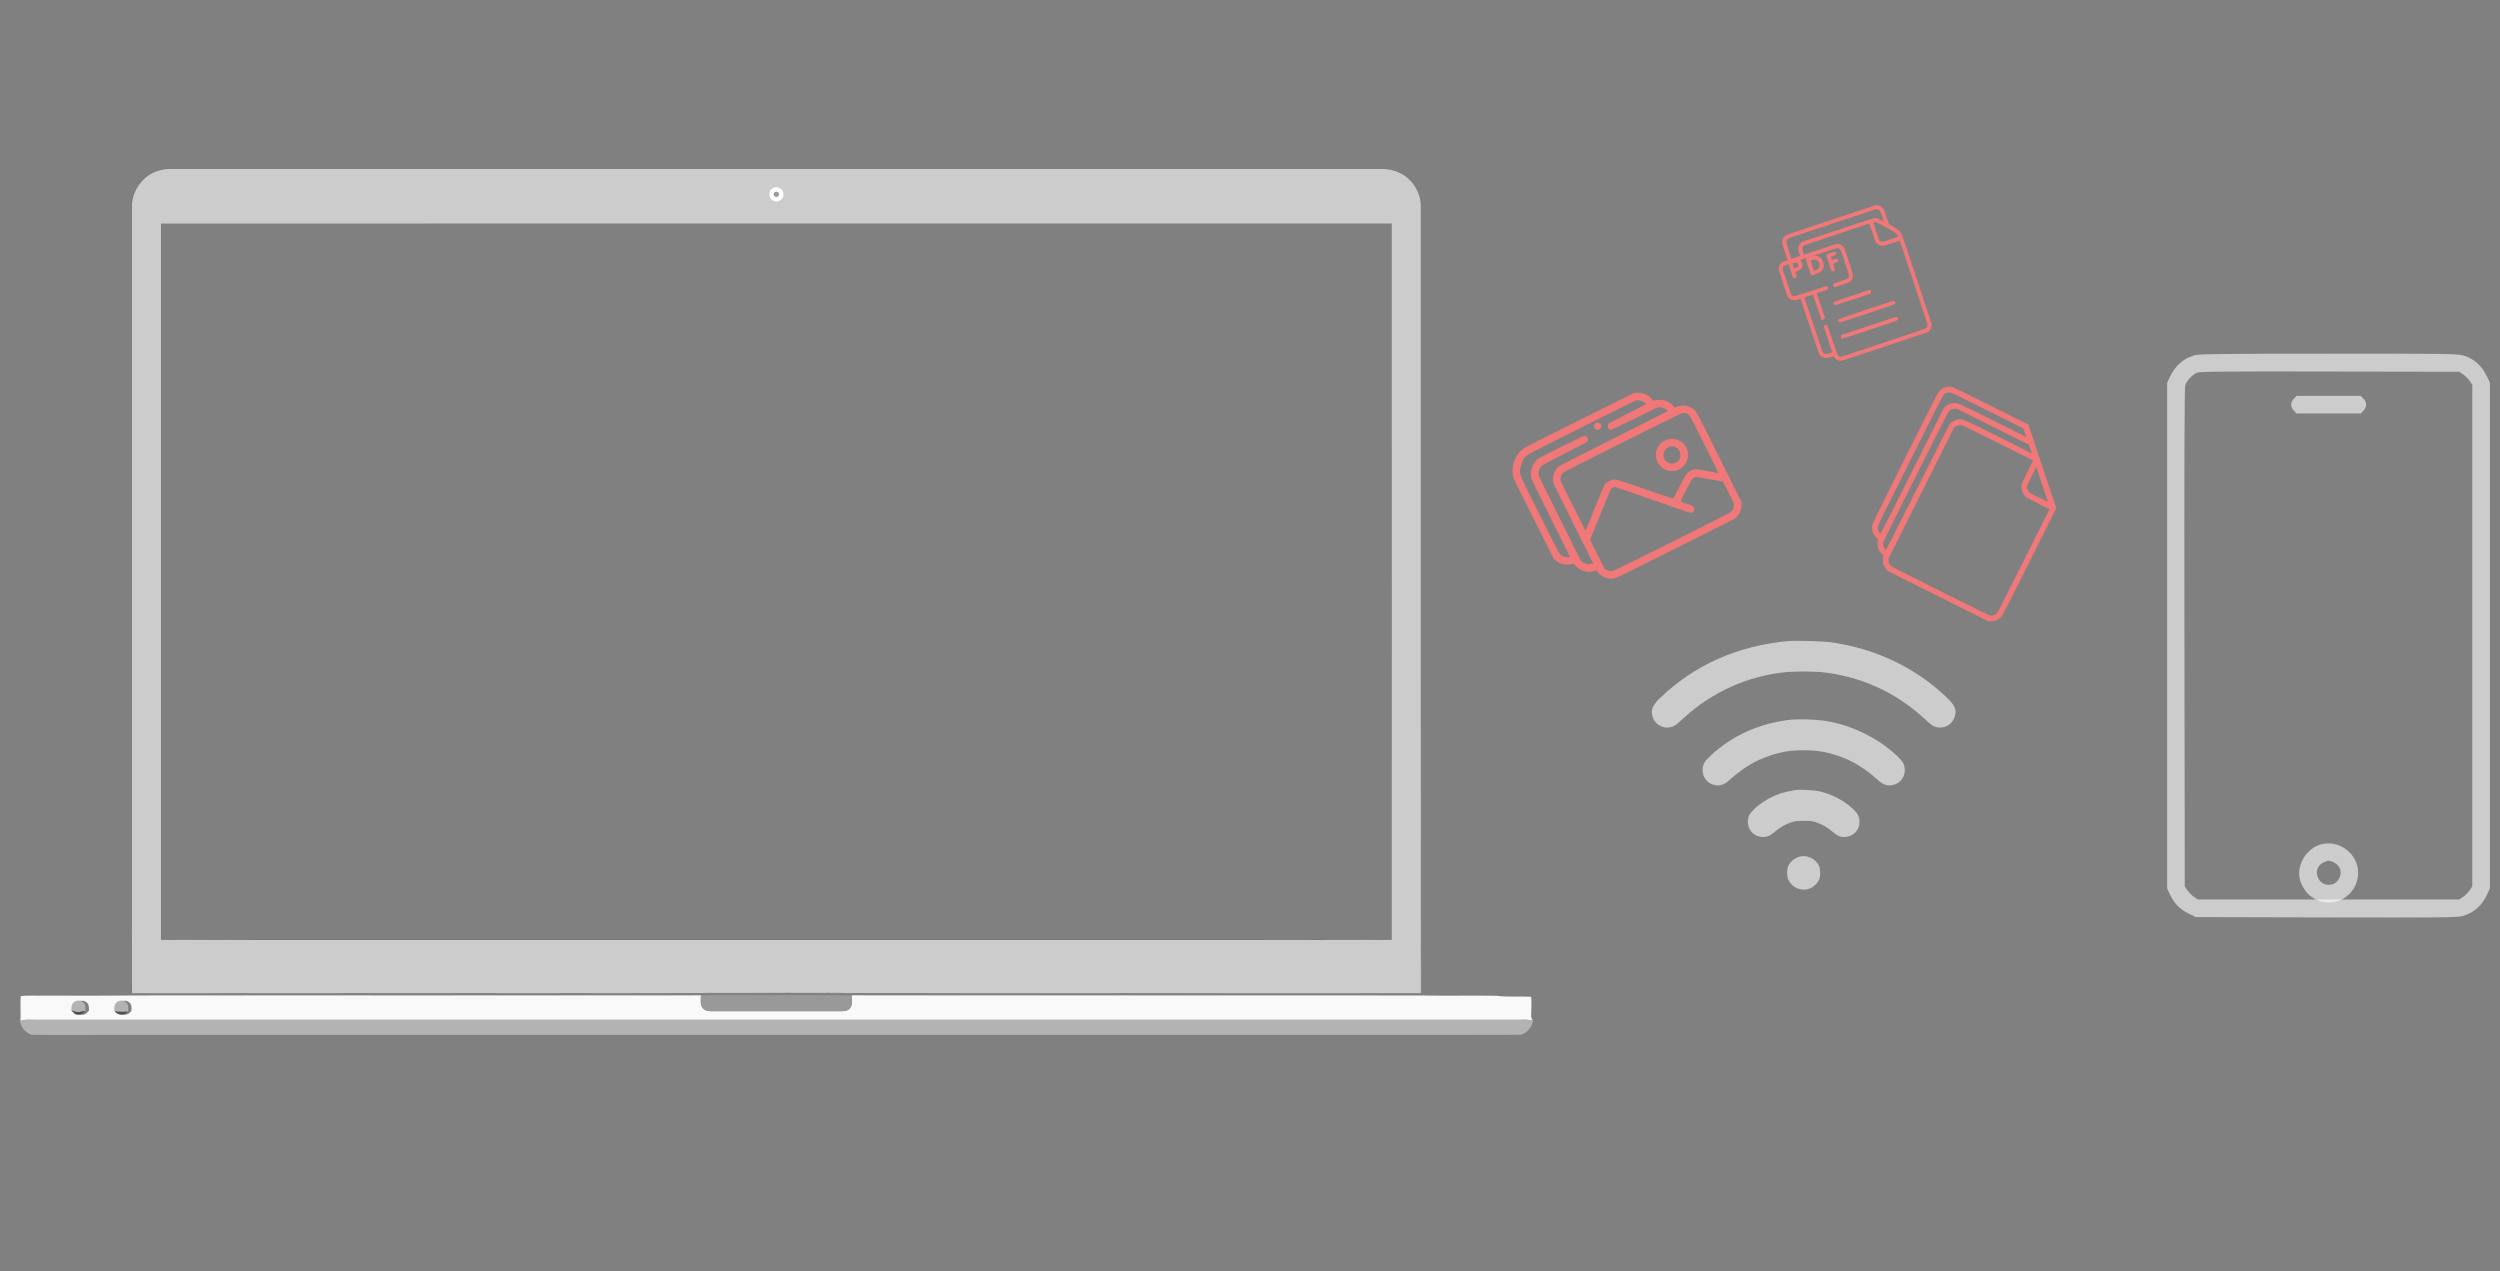 <?xml version="1.0" encoding="UTF-8" standalone="no" ?>
<!DOCTYPE svg PUBLIC "-//W3C//DTD SVG 1.1//EN" "http://www.w3.org/Graphics/SVG/1.1/DTD/svg11.dtd">
<svg xmlns="http://www.w3.org/2000/svg" xmlns:xlink="http://www.w3.org/1999/xlink" version="1.1" width="2950" height="1500" viewBox="0 0 2950 1500" xml:space="preserve">
<rect x="0" y="0" width="2950" height="1500" fill="#808080" stroke="none"/>
<desc>Created with Fabric.js 4.6.0</desc>
<defs>
</defs>
<g transform="matrix(0.13 0 0 -0.13 2747.67 750)" id="JDiQLhZd5qEwaXsIcG9Ma"  >
<path style="stroke: none; stroke-width: 1; stroke-dasharray: none; stroke-linecap: butt; stroke-dashoffset: 0; stroke-linejoin: miter; stroke-miterlimit: 4; fill: rgb(255,255,255); fill-opacity: 0.6; fill-rule: nonzero; opacity: 1;" vector-effect="non-scaling-stroke"  transform=" translate(-2560, -2560.22)" d="M 1343 5105 C 1241 5074 1167 5009 1121 4910 L 1095 4855 L 1095 2560 L 1095 265 L 1121 209 C 1158 130 1211 76 1288 38 L 1355 5 L 2539 2 C 3594 0 3730 1 3778 15 C 3880 45 3951 107 3999 210 L 4025 265 L 4025 2560 L 4025 4855 L 3999 4910 C 3951 5012 3881 5074 3780 5104 C 3732 5118 3596 5120 2556 5119 C 1617 5119 1377 5116 1343 5105 z M 3782 4931 C 3801 4918 3828 4891 3841 4872 L 3865 4836 L 3865 2560 L 3865 284 L 3841 248 C 3828 229 3801 202 3782 189 L 3746 165 L 2560 165 L 1374 165 L 1338 189 C 1319 202 1292 229 1279 248 L 1255 284 L 1252 2539 C 1250 4050 1252 4807 1259 4830 C 1271 4872 1322 4927 1365 4946 C 1389 4957 1615 4959 2571 4957 L 3746 4955 L 3782 4931 z" stroke-linecap="round" />
</g>
<g transform="matrix(0.13 0 0 -0.13 2747.8 477.51)" id="XQrYmX6xZnTBYfJdMkF6V"  >
<path style="stroke: none; stroke-width: 1; stroke-dasharray: none; stroke-linecap: butt; stroke-dashoffset: 0; stroke-linejoin: miter; stroke-miterlimit: 4; fill: rgb(255,255,255); fill-opacity: 0.6; fill-rule: nonzero; opacity: 1;" vector-effect="non-scaling-stroke"  transform=" translate(-2560, -4690)" d="M 2245 4745 C 2229 4730 2220 4709 2220 4690 C 2220 4671 2229 4650 2245 4635 L 2269 4610 L 2560 4610 L 2851 4610 L 2875 4635 C 2891 4650 2900 4671 2900 4690 C 2900 4709 2891 4730 2875 4745 L 2851 4770 L 2560 4770 L 2269 4770 L 2245 4745 z" stroke-linecap="round" />
</g>
<g transform="matrix(0.13 0 0 -0.13 2747.8 1029.99)" id="RhqA5PGhNsMk638prc5tK"  >
<path style="stroke: none; stroke-width: 1; stroke-dasharray: none; stroke-linecap: butt; stroke-dashoffset: 0; stroke-linejoin: miter; stroke-miterlimit: 4; fill: rgb(255,255,255); fill-opacity: 0.6; fill-rule: nonzero; opacity: 1;" vector-effect="non-scaling-stroke"  transform=" translate(-2559.1, -528.62)" d="M 2488 787 C 2364 752 2275 616 2294 489 C 2303 426 2352 346 2402 312 C 2459 274 2502 260 2564 261 C 2791 264 2910 532 2760 703 C 2691 781 2586 814 2488 787 z M 2606 624 C 2664 596 2684 536 2655 480 C 2635 440 2602 420 2560 420 C 2518 420 2485 440 2465 480 C 2436 536 2456 596 2512 623 C 2554 644 2564 644 2606 624 z" stroke-linecap="round" />
</g>
<g transform="matrix(0.04 0.02 0.02 -0.04 2324.95 594.58)" id="WQM7ZiWdoHEsdP13I4_yR"  >
<path style="stroke: none; stroke-width: 1; stroke-dasharray: none; stroke-linecap: butt; stroke-dashoffset: 0; stroke-linejoin: miter; stroke-miterlimit: 4; fill: rgb(240,120,120); fill-rule: nonzero; opacity: 1;" vector-effect="non-scaling-stroke"  transform=" translate(-2559.45, -2562.5)" d="M 749 5106 C 619 5071 520 4966 491 4832 C 473 4748 476 994 494 919 C 526 780 634 678 783 646 C 803 641 810 634 810 615 C 810 575 855 485 900 436 C 941 391 1046 330 1081 330 C 1111 330 1130 318 1130 299 C 1130 258 1174 168 1216 121 C 1245 89 1286 59 1328 38 L 1395 5 L 2880 5 L 4365 5 L 4421 31 C 4528 82 4601 169 4626 279 C 4637 324 4640 634 4640 1905 L 4640 3475 L 3817 4297 L 2995 5120 L 1895 5119 C 1057 5119 784 5116 749 5106 z M 3010 4885 L 3095 4800 L 2115 4800 C 1058 4800 1068 4800 977 4747 C 916 4711 855 4640 828 4571 L 805 4515 L 802 2658 C 801 1398 796 800 789 800 C 772 800 706 837 688 857 C 679 867 662 896 651 920 C 631 965 630 976 630 2874 C 630 4356 633 4792 642 4824 C 657 4874 722 4942 770 4957 C 795 4965 1118 4968 1865 4969 L 2925 4970 L 3010 4885 z M 3330 4565 L 3415 4480 L 2434 4480 C 1347 4480 1385 4482 1283 4415 C 1224 4376 1170 4308 1143 4240 C 1126 4197 1125 4092 1122 2338 C 1120 872 1117 480 1107 480 C 1082 481 1015 527 993 559 C 980 577 966 609 960 629 C 946 679 946 4441 960 4491 C 977 4552 1012 4593 1069 4623 L 1124 4650 L 2185 4650 L 3245 4650 L 3330 4565 z M 3532 3983 L 3535 3635 L 3562 3578 C 3596 3505 3665 3436 3738 3402 L 3795 3375 L 4143 3372 L 4490 3369 L 4490 1853 C 4490 683 4487 328 4478 296 C 4462 243 4397 178 4344 162 C 4312 153 3976 150 2874 150 C 1459 150 1445 151 1400 171 C 1344 196 1323 215 1296 265 L 1275 305 L 1275 2240 L 1275 4175 L 1302 4222 C 1330 4268 1376 4304 1428 4320 C 1443 4325 1922 4329 2492 4329 L 3529 4330 L 3532 3983 z M 4103 3522 C 3840 3520 3835 3520 3790 3543 C 3765 3556 3732 3585 3715 3609 L 3685 3652 L 3682 3933 L 3679 4215 L 4025 3870 L 4370 3525 L 4103 3522 z" stroke-linecap="round" />
</g>
<g transform="matrix(0.07 0 0 -0.07 2128.35 807.35)" id="hIAXB29wE0qSXUo7_GhEX"  >
<path style="stroke: none; stroke-width: 1; stroke-dasharray: none; stroke-linecap: butt; stroke-dashoffset: 0; stroke-linejoin: miter; stroke-miterlimit: 4; fill: rgb(255,255,255); fill-opacity: 0.6; fill-rule: nonzero; opacity: 1;" vector-effect="non-scaling-stroke"  transform=" translate(-2560, -3755.68)" d="M 2310 4484 C 1448 4407 706 4076 127 3511 C 7 3393 -20 3320 14 3206 C 53 3079 183 3002 312 3030 C 378 3044 400 3059 541 3189 C 1024 3629 1620 3896 2269 3960 C 2326 3965 2457 3970 2560 3970 C 2663 3970 2794 3965 2851 3960 C 3500 3896 4096 3629 4579 3189 C 4720 3059 4742 3044 4808 3030 C 4937 3002 5067 3079 5106 3206 C 5140 3320 5113 3393 4993 3511 C 4459 4032 3759 4366 2990 4466 C 2871 4481 2416 4493 2310 4484 z" stroke-linecap="round" />
</g>
<g transform="matrix(0.07 0 0 -0.07 2128.35 887.8)" id="5X_lMAj24HL4Yes-mosoG"  >
<path style="stroke: none; stroke-width: 1; stroke-dasharray: none; stroke-linecap: butt; stroke-dashoffset: 0; stroke-linejoin: miter; stroke-miterlimit: 4; fill: rgb(255,255,255); fill-opacity: 0.6; fill-rule: nonzero; opacity: 1;" vector-effect="non-scaling-stroke"  transform=" translate(-2560, -2728.63)" d="M 2350 3280 C 1825 3225 1356 3015 987 2670 C 883 2572 856 2523 856 2430 C 856 2315 927 2216 1034 2185 C 1138 2154 1213 2175 1313 2266 C 1583 2508 1827 2640 2145 2719 C 2287 2754 2381 2764 2560 2764 C 2739 2764 2833 2754 2975 2719 C 3293 2640 3537 2508 3807 2266 C 3907 2175 3982 2154 4086 2185 C 4193 2216 4264 2315 4264 2430 C 4264 2523 4237 2572 4133 2670 C 3961 2831 3783 2951 3555 3061 C 3338 3165 3131 3229 2890 3265 C 2763 3284 2467 3292 2350 3280 z" stroke-linecap="round" />
</g>
<g transform="matrix(0.07 0 0 -0.07 2128.35 959.81)" id="arlkf6-bDkSFG_aPoKu-w"  >
<path style="stroke: none; stroke-width: 1; stroke-dasharray: none; stroke-linecap: butt; stroke-dashoffset: 0; stroke-linejoin: miter; stroke-miterlimit: 4; fill: rgb(255,255,255); fill-opacity: 0.6; fill-rule: nonzero; opacity: 1;" vector-effect="non-scaling-stroke"  transform=" translate(-2560, -1809.49)" d="M 2420 2204 C 2215 2166 2117 2136 1989 2069 C 1836 1989 1674 1852 1638 1772 C 1627 1747 1619 1707 1619 1671 C 1618 1533 1714 1425 1849 1413 C 1932 1405 1991 1428 2071 1498 C 2159 1573 2247 1624 2345 1657 C 2416 1681 2440 1684 2560 1684 C 2680 1684 2704 1681 2775 1657 C 2873 1624 2961 1573 3049 1498 C 3129 1428 3188 1405 3271 1413 C 3406 1425 3502 1533 3501 1671 C 3501 1750 3475 1803 3403 1873 C 3246 2025 3039 2134 2810 2185 C 2738 2201 2473 2214 2420 2204 z" stroke-linecap="round" />
</g>
<g transform="matrix(0.07 0 0 -0.07 2128.35 1029.99)" id="Ik89CGXjx0Uyh0gCUSG3e"  >
<path style="stroke: none; stroke-width: 1; stroke-dasharray: none; stroke-linecap: butt; stroke-dashoffset: 0; stroke-linejoin: miter; stroke-miterlimit: 4; fill: rgb(255,255,255); fill-opacity: 0.6; fill-rule: nonzero; opacity: 1;" vector-effect="non-scaling-stroke"  transform=" translate(-2559.9, -913.5)" d="M 2488 1186 C 2398 1161 2323 1094 2294 1013 C 2274 955 2277 853 2301 800 C 2384 616 2626 573 2762 718 C 2824 784 2844 841 2838 934 C 2834 990 2827 1019 2807 1053 C 2742 1163 2607 1220 2488 1186 z" stroke-linecap="round" />
</g>
<g transform="matrix(0.86 0 0 0.86 916.18 229.24)" id="bCbYWBELiJnXMWyr1bc1X"  >
<path style="stroke: none; stroke-width: 1; stroke-dasharray: none; stroke-linecap: butt; stroke-dashoffset: 0; stroke-linejoin: miter; stroke-miterlimit: 4; fill: rgb(1,1,1); fill-rule: nonzero; opacity: 1;" vector-effect="non-scaling-stroke"  transform=" translate(-1094.57, -108.77)" d="M 1093.9 112.2 C 1090.7 111.9 1090 107 1092.9 105.6 C 1094.9 104.6 1097.8 105.8 1098 108.2 C 1098.5 110.5 1096.2 112.8 1093.9 112.2 z" stroke-linecap="round" />
</g>
<g transform="matrix(0.86 0 0 0.86 916.21 229.32)" id="SCtmGK_x2mn1GVglL78z-"  >
<path style="stroke: none; stroke-width: 1; stroke-dasharray: none; stroke-linecap: butt; stroke-dashoffset: 0; stroke-linejoin: miter; stroke-miterlimit: 4; fill: rgb(255,255,255); fill-rule: nonzero; opacity: 1;" vector-effect="non-scaling-stroke"  transform=" translate(-1094.61, -108.85)" d="M 1090.6 100 C 1091.8 99.4 1093.1 99.1 1094.4 99.1 C 1099.7 99.1 1104.9 103.9 1104.2 109.5 C 1104.1 114.5 1099.3 118.6 1094.6 118.6 C 1093.3 118.6 1091.9 118.3 1090.7 117.6 C 1083 114.9 1083.1 102.8 1090.6 100 z M 1092.9 105.7 C 1090 107.1 1090.7 112 1093.9 112.3 C 1096.2 112.9 1098.4 110.6 1097.9 108.3 C 1097.7 105.9 1094.9 104.7 1092.9 105.7 z" stroke-linecap="round" />
</g>
<g transform="matrix(0.86 0 0 0.86 916.27 685.74)" id="6n4BShBiUHsUD7DG6uk6q"  >
<path style="stroke: none; stroke-width: 1; stroke-dasharray: none; stroke-linecap: butt; stroke-dashoffset: 0; stroke-linejoin: miter; stroke-miterlimit: 4; fill: rgb(255,255,255); fill-opacity: 0.6; fill-rule: nonzero; opacity: 1;" vector-effect="non-scaling-stroke"  transform=" translate(-1094.68, -636.8)" d="M 1979 956 C 1979 882.6 1978.9 809.2 1978.9 735.8 L 1978.9 637.7 C 1978.9 553.7 1978.9 469.7 1978.9 385.8 C 1978.9 298.2 1978.9 210.6 1978.9 123 C 1979.1 103.8 1967.6 85.2 1950.4 76.8 C 1943 73 1934.7 71.2 1926.5 71.2 C 1916.2 71.2 1906 71.2 1895.8 71.2 C 1628.7 71.2 1361.5 71.2 1094.4 71.2 C 989.2 71.2 883.9 71.2 778.7 71.2 C 683.2 71.2 587.7 71.2 492.2 71.2 C 415.6 71.2 339.1 71.2 262.5 71.2 C 252.6 71.1 242.8 74 234.3 79.1 C 219.6 88.6 210 105.5 210.2 123.1 L 210.2 146.6 C 210.2 448.8 210.2 751 210.2 1053.2 C 210.3 1102.9 210 1152.7 210.3 1202.4 C 332.7 1202.1 455.1 1202.4 577.6 1202.3 C 715.5 1202.2 853.3 1202.4 991.2 1202.2 C 1001.6 1201.8 1012 1202.1 1022.3 1202 C 1080.9 1202.1 1139.4 1201.7 1198 1202.2 C 1458.4 1202.5 1718.8 1202.1 1979.2 1202.4 C 1978.8 1120.2 1979 1038.1 1979 956 z M 1938.8 735.8 C 1938.8 866.8 1938.8 997.9 1938.7 1128.9 C 1811.9 1129.3 1685.1 1128.9 1558.3 1129.1 L 515.7 1129.1 C 427.2 1129 338.7 1129.3 250.2 1128.9 C 250.1 801.4 250.2 474 250.2 146.5 C 531.6 146.5 813.1 146.4 1094.5 146.4 C 1375.9 146.4 1657.3 146.4 1938.7 146.4 C 1938.7 310.1 1938.8 473.9 1938.8 637.6 L 1938.8 735.8 z" stroke-linecap="round" />
</g>
<g transform="matrix(0.86 0 0 0.86 916.09 685.61)" id="YDpP1nGgXWqUMJ7-XG_8O"  >
<path style="stroke: rgb(51,51,51); stroke-width: 0.12; stroke-dasharray: none; stroke-linecap: butt; stroke-dashoffset: 0; stroke-linejoin: miter; stroke-miterlimit: 4; fill: none; fill-rule: nonzero; opacity: 1;" vector-effect="non-scaling-stroke"  transform=" translate(-1094.48, -636.65)" d="M 234.2 79 C 242.7 73.9 252.5 71 262.4 71.1 C 339 71.1 415.5 71.1 492.1 71.1 C 587.6 71.1 683.1 71.1 778.6 71.1 C 883.8 71.1 989.1 71.1 1094.3 71.1 C 1361.4 71.1 1628.5 71.1 1895.7 71.1 C 1905.9 71.1 1916.2 71.1 1926.4 71.1 C 1934.7 71.1 1943 72.9 1950.3 76.7 C 1967.5 85.2 1979 103.8 1978.8 122.9 C 1978.9 210.5 1978.8 298.1 1978.8 385.7 C 1978.8 469.7 1978.8 553.7 1978.8 637.6 C 1978.8 670.3 1978.8 703 1978.8 735.7 C 1978.8 809.1 1978.8 882.5 1978.9 955.9 C 1978.9 1038 1978.7 1120.1 1979 1202.2 C 1718.6 1201.9 1458.2 1202.3 1197.8 1202 C 1139.2 1201.5 1080.7 1201.9 1022.1 1201.8 C 1011.7 1201.9 1001.3 1201.6 991 1202 C 853.1 1202.3 715.3 1202 577.4 1202.1 C 455 1202.2 332.6 1201.9 210.1 1202.2 C 209.8 1152.5 210.1 1102.7 210 1053 C 210 750.8 210 448.6 210 146.4 C 210 138.6 210 130.7 210 122.9 C 209.9 105.4 219.6 88.5 234.2 79" stroke-linecap="round" />
</g>
<g transform="matrix(0.86 0 0 0.86 916.11 686.61)" id="uDr4tF9duOVoPIpBNAYN5"  >
<path style="stroke: rgb(51,51,51); stroke-width: 0.12; stroke-dasharray: none; stroke-linecap: butt; stroke-dashoffset: 0; stroke-linejoin: miter; stroke-miterlimit: 4; fill: none; fill-rule: nonzero; opacity: 1;" vector-effect="non-scaling-stroke"  transform=" translate(-1094.5, -637.81)" d="M 250.2 146.5 C 250.2 474 250.2 801.4 250.2 1128.9 C 338.7 1129.3 427.2 1129 515.7 1129.1 C 863.2 1129.1 1210.8 1129.1 1558.3 1129.1 C 1685.1 1129 1811.9 1129.3 1938.7 1128.9 C 1938.7 997.9 1938.7 866.8 1938.8 735.8 C 1938.8 703.1 1938.8 670.4 1938.8 637.7 C 1938.8 474 1938.8 310.2 1938.7 146.5 C 1657.3 146.5 1375.9 146.5 1094.5 146.5 C 813.1 146.5 531.7 146.5 250.2 146.5 z" stroke-linecap="round" />
</g>
<g transform="matrix(0.86 0 0 0.86 916.21 229.32)" id="JFd3p1QmsZhOY83oBt85Q"  >
<path style="stroke: rgb(255,255,255); stroke-width: 0.12; stroke-dasharray: none; stroke-linecap: butt; stroke-dashoffset: 0; stroke-linejoin: miter; stroke-miterlimit: 4; fill: none; fill-rule: nonzero; opacity: 1;" vector-effect="non-scaling-stroke"  transform=" translate(-1094.61, -108.85)" d="M 1090.6 100 C 1091.8 99.4 1093.1 99.1 1094.4 99.1 C 1099.7 99.1 1104.9 103.9 1104.2 109.5 C 1104.1 114.5 1099.3 118.6 1094.6 118.6 C 1093.3 118.6 1091.9 118.3 1090.7 117.6 C 1083 114.9 1083.1 102.8 1090.6 100" stroke-linecap="round" />
</g>
<g transform="matrix(0.86 0 0 0.86 916.18 229.33)" id="ypghbLt10Ntdm4sMtlltY"  >
<path style="stroke: rgb(1,1,1); stroke-width: 0.12; stroke-dasharray: none; stroke-linecap: butt; stroke-dashoffset: 0; stroke-linejoin: miter; stroke-miterlimit: 4; fill: none; fill-rule: nonzero; opacity: 1;" vector-effect="non-scaling-stroke"  transform=" translate(-1094.57, -108.86)" d="M 1092.9 105.7 C 1094.9 104.7 1097.8 105.9 1098 108.3 C 1098.5 110.5 1096.2 112.8 1094 112.3 C 1090.7 112 1090 107 1092.9 105.7 z" stroke-linecap="round" />
</g>
<g transform="matrix(0.86 0 0 0.86 916.38 1189.58)" id="O_VXmrnV9u26WmfiWroWr"  >
<path style="stroke: rgb(249,249,249); stroke-width: 0.12; stroke-dasharray: none; stroke-linecap: butt; stroke-dashoffset: 0; stroke-linejoin: miter; stroke-miterlimit: 4; fill: rgb(249,249,249); fill-rule: nonzero; opacity: 1;" vector-effect="non-scaling-stroke"  transform=" translate(-1094.8, -1219.6)" d="M 57.9 1203.1 C 68 1202.1 78.2 1202.8 88.3 1202.6 C 128.9 1202.4 169.6 1203 210.2 1202.3 C 332.6 1202 455 1202.3 577.5 1202.2 C 715.4 1202.1 853.2 1202.3 991.1 1202.1 C 991 1208 989.5 1215.1 993.9 1220 C 996.6 1223.2 1001 1223.8 1004.9 1223.8 C 1064.7 1223.7 1124.4 1223.7 1184.2 1223.8 C 1188.4 1223.8 1193.2 1223.1 1195.8 1219.4 C 1199.4 1214.4 1198.1 1207.8 1198 1202.1 C 1458.4 1202.4 1718.8 1202 1979.2 1202.3 C 2013.9 1203.2 2048.7 1202.1 2083.4 1202.8 C 2098.9 1204.8 2114.5 1203.2 2130.1 1204.1 C 2130.7 1212.3 2130.4 1220.4 2130 1228.6 C 2129.6 1231.7 2130.8 1234.5 2132.5 1237.1 C 2125.8 1234.8 2118.7 1235.6 2111.8 1235.6 C 1433.6 1235.6 755.5 1235.6 77.3 1235.6 C 70.6 1235.6 63.6 1234.7 57.1 1237.1 C 58.5 1225.8 56.5 1214.4 57.9 1203.1 M 134.3 1212.9 C 132 1215.6 132.4 1219.2 132.3 1222.5 C 134.5 1225.5 137.3 1228.9 141.5 1228.7 C 145.5 1229.2 148.7 1226.5 150.8 1223.4 L 151.5 1223.2 C 151.2 1219.8 151.7 1215.9 149.5 1213 C 146 1208.3 137.9 1208.2 134.3 1212.9 M 193.3 1212.6 C 190.4 1215.3 190.9 1219.6 190.7 1223.2 L 191.4 1223.4 C 194.8 1230 204.6 1230.6 208.7 1224.4 L 209.5 1224.3 C 209.6 1220.7 210.5 1216.7 208.3 1213.6 C 205.1 1208.6 197.1 1207.9 193.3 1212.6 z" stroke-linecap="round" />
</g>
<g transform="matrix(0.86 0 0 0.86 916.11 1183.71)" id="VK3P_wgQ-RzoZ3AS5nv80"  >
<path style="stroke: rgb(153,153,153); stroke-width: 0.12; stroke-dasharray: none; stroke-linecap: butt; stroke-dashoffset: 0; stroke-linejoin: miter; stroke-miterlimit: 4; fill: rgb(153,153,153); fill-rule: nonzero; opacity: 1;" vector-effect="non-scaling-stroke"  transform=" translate(-1094.5, -1212.82)" d="M 991.1 1202.1 C 1001.5 1201.7 1011.9 1202 1022.2 1201.9 C 1080.8 1202 1139.3 1201.6 1197.9 1202.1 C 1198 1207.8 1199.4 1214.4 1195.7 1219.4 C 1193.1 1223.1 1188.3 1223.8 1184.1 1223.8 C 1124.3 1223.7 1064.6 1223.7 1004.8 1223.8 C 1000.9 1223.8 996.5 1223.2 993.8 1220 C 989.5 1215.1 991 1208 991.1 1202.1 z" stroke-linecap="round" />
</g>
<g transform="matrix(0.86 0 0 0.86 92.58 1187.56)" id="znFk-SYfU3VeV-5Nis238"  >
<path style="stroke: rgb(179,179,179); stroke-width: 0.12; stroke-dasharray: none; stroke-linecap: butt; stroke-dashoffset: 0; stroke-linejoin: miter; stroke-miterlimit: 4; fill: rgb(179,179,179); fill-rule: nonzero; opacity: 1;" vector-effect="non-scaling-stroke"  transform=" translate(-141.9, -1217.27)" d="M 134.3 1212.9 C 137.9 1208.1 145.9 1208.2 149.5 1213 C 151.8 1215.9 151.3 1219.7 151.5 1223.2 L 150.8 1223.4 C 147.7 1224.1 144.6 1225.1 141.4 1225.2 C 138.2 1225 135.3 1223.6 132.3 1222.6 C 132.4 1219.2 132.1 1215.6 134.3 1212.9 z" stroke-linecap="round" />
</g>
<g transform="matrix(0.86 0 0 0.86 143.09 1187.47)" id="HiWPQCyediR5LihXygvWE"  >
<path style="stroke: rgb(179,179,179); stroke-width: 0.12; stroke-dasharray: none; stroke-linecap: butt; stroke-dashoffset: 0; stroke-linejoin: miter; stroke-miterlimit: 4; fill: rgb(179,179,179); fill-rule: nonzero; opacity: 1;" vector-effect="non-scaling-stroke"  transform=" translate(-200.33, -1217.17)" d="M 193.3 1212.6 C 197.1 1207.9 205.1 1208.6 208.4 1213.6 C 210.6 1216.7 209.7 1220.7 209.6 1224.3 L 208.8 1224.4 C 203 1225.2 197.1 1225.2 191.5 1223.4 L 190.8 1223.2 C 190.9 1219.5 190.4 1215.3 193.3 1212.6 z" stroke-linecap="round" />
</g>
<g transform="matrix(0.86 0 0 0.86 92.27 1194.74)" id="-JzBjhF0bPhDhg0riZXBn"  >
<path style="stroke: rgb(78,78,78); stroke-width: 0.12; stroke-dasharray: none; stroke-linecap: butt; stroke-dashoffset: 0; stroke-linejoin: miter; stroke-miterlimit: 4; fill: rgb(78,78,78); fill-rule: nonzero; opacity: 1;" vector-effect="non-scaling-stroke"  transform=" translate(-141.55, -1225.58)" d="M 132.3 1222.5 C 135.3 1223.5 138.2 1225 141.4 1225.1 C 144.6 1225 147.7 1224 150.8 1223.3 C 148.7 1226.3 145.5 1229.1 141.5 1228.6 C 137.3 1228.9 134.5 1225.5 132.3 1222.5 z" stroke-linecap="round" />
</g>
<g transform="matrix(0.86 0 0 0.86 142.85 1195.07)" id="UntkAq9TS35rvl7zXYCfb"  >
<path style="stroke: rgb(79,79,79); stroke-width: 0.12; stroke-dasharray: none; stroke-linecap: butt; stroke-dashoffset: 0; stroke-linejoin: miter; stroke-miterlimit: 4; fill: rgb(79,79,79); fill-rule: nonzero; opacity: 1;" vector-effect="non-scaling-stroke"  transform=" translate(-200.05, -1225.96)" d="M 191.4 1223.3 C 197 1225.1 202.9 1225 208.7 1224.3 C 204.7 1230.5 194.9 1229.9 191.4 1223.3 z" stroke-linecap="round" />
</g>
<g transform="matrix(0.86 0 0 0.86 916.28 1212.28)" id="2mmsEfhm1L8hwb9d7mFdI"  >
<path style="stroke: rgb(179,179,179); stroke-width: 0.12; stroke-dasharray: none; stroke-linecap: butt; stroke-dashoffset: 0; stroke-linejoin: miter; stroke-miterlimit: 4; fill: rgb(179,179,179); fill-rule: nonzero; opacity: 1;" vector-effect="non-scaling-stroke"  transform=" translate(-1094.7, -1245.86)" d="M 57 1237.1 C 63.5 1234.8 70.5 1235.7 77.2 1235.6 C 755.4 1235.6 1433.5 1235.6 2111.7 1235.6 C 2118.6 1235.6 2125.7 1234.8 2132.4 1237.1 C 2130.9 1245.8 2124.8 1253.2 2116.4 1256 C 1994.2 1256.4 1872 1256 1749.8 1256.2 C 1222.7 1256.2 695.7 1256.2 168.6 1256.2 C 136.6 1256.1 104.5 1256.5 72.5 1256 C 64.4 1253.1 57.6 1245.9 57 1237.1 z" stroke-linecap="round" />
</g>
<g transform="matrix(0.03 -0.01 -0.01 -0.03 2184.64 336.83)" id="EzJIVLH7B2g-fwxtdo3qJ"  >
<path style="stroke: none; stroke-width: 1; stroke-dasharray: none; stroke-linecap: butt; stroke-dashoffset: 0; stroke-linejoin: miter; stroke-miterlimit: 4; fill: rgb(240,120,120); fill-rule: nonzero; opacity: 1;" vector-effect="non-scaling-stroke"  transform=" translate(-2556.8, -2559.51)" d="M 813 5102 C 750 5080 698 5041 659 4987 C 604 4912 600 4878 600 4529 L 600 4213 L 492 4208 C 405 4205 374 4199 335 4180 C 273 4150 214 4091 186 4031 C 165 3986 165 3976 165 3450 C 165 2924 165 2914 186 2869 C 214 2809 273 2750 335 2720 C 374 2701 405 2695 492 2692 L 600 2687 L 602 1596 L 605 505 L 633 448 C 667 378 734 317 806 290 C 849 274 885 270 973 270 L 1086 270 L 1097 228 C 1114 167 1162 96 1211 60 C 1300 -4 1189 0 3040 2 L 4725 5 L 4772 28 C 4830 57 4893 120 4922 179 L 4945 225 L 4948 1970 C 4950 3163 4947 3737 4940 3785 C 4921 3912 4874 3989 4694 4186 L 4611 4276 L 4608 4581 L 4605 4885 L 4577 4942 C 4545 5007 4488 5063 4421 5094 L 4375 5115 L 2620 5117 C 956 5119 862 5119 813 5102 z M 4370 4947 C 4400 4931 4421 4910 4437 4880 C 4459 4839 4460 4826 4460 4642 L 4460 4447 L 4357 4547 C 4274 4628 4244 4651 4200 4666 C 4147 4684 4095 4685 2725 4685 L 1305 4685 L 1254 4658 C 1190 4624 1126 4553 1106 4493 C 1095 4461 1090 4410 1090 4328 L 1090 4210 L 920 4210 L 750 4210 L 750 4523 C 750 4827 751 4837 773 4880 C 789 4913 807 4931 840 4948 L 884 4970 L 2606 4970 L 4327 4970 L 4370 4947 z M 3922 4177 L 3925 3815 L 3958 3748 C 3995 3673 4030 3638 4110 3601 C 4165 3575 4165 3575 4483 3572 L 4800 3568 L 4798 1910 C 4795 252 4795 251 4774 224 C 4763 209 4741 187 4726 176 C 4699 155 4698 155 3033 152 C 1369 150 1367 150 1324 170 C 1240 211 1246 170 1240 838 L 1235 1432 L 1207 1456 C 1173 1485 1151 1486 1116 1459 L 1090 1439 L 1090 929 L 1090 420 L 983 420 C 851 420 808 439 773 510 L 750 554 L 750 1622 L 750 2690 L 920 2690 L 1090 2690 L 1090 2201 L 1090 1711 L 1116 1691 C 1152 1663 1176 1665 1211 1699 L 1240 1728 L 1240 2209 L 1240 2690 L 1444 2690 C 1635 2690 1649 2691 1674 2711 C 1704 2734 1709 2783 1686 2816 C 1672 2834 1651 2835 1042 2840 C 425 2845 411 2845 384 2866 C 369 2877 347 2899 336 2914 C 315 2941 315 2952 315 3450 C 315 3948 315 3959 336 3986 C 347 4001 369 4023 384 4034 C 411 4055 419 4055 1442 4058 C 2458 4060 2474 4060 2515 4040 C 2541 4027 2564 4006 2578 3981 C 2600 3943 2600 3938 2600 3450 C 2600 2962 2600 2957 2578 2919 C 2564 2894 2541 2873 2515 2860 C 2477 2842 2453 2840 2210 2840 C 1953 2840 1946 2839 1923 2818 C 1892 2789 1893 2746 1925 2714 L 1950 2689 L 2238 2692 L 2525 2695 L 2582 2723 C 2643 2753 2687 2797 2722 2863 C 2745 2905 2745 2907 2748 3438 L 2751 3972 L 2727 4024 C 2694 4097 2648 4145 2582 4177 L 2525 4205 L 1883 4208 L 1240 4211 L 1240 4322 C 1240 4449 1255 4486 1318 4520 C 1354 4539 1390 4539 2637 4540 L 3919 4540 L 3922 4177 z M 4172 4514 C 4194 4503 4538 4137 4689 3965 C 4741 3905 4790 3808 4790 3763 L 4790 3730 L 4490 3730 C 4155 3730 4154 3730 4103 3797 L 4075 3833 L 4072 4173 C 4070 4360 4071 4519 4074 4526 C 4080 4542 4128 4536 4172 4514 z" stroke-linecap="round" />
</g>
<g transform="matrix(0.03 -0.01 -0.01 -0.03 2120.26 316.25)" id="zlQAiJOCskYJnq6Ix8DqG"  >
<path style="stroke: none; stroke-width: 1; stroke-dasharray: none; stroke-linecap: butt; stroke-dashoffset: 0; stroke-linejoin: miter; stroke-miterlimit: 4; fill: rgb(240,120,120); fill-rule: nonzero; opacity: 1;" vector-effect="non-scaling-stroke"  transform=" translate(-909.46, -3425.49)" d="M 680 3750 C 661 3731 660 3717 660 3427 L 660 3123 L 683 3102 C 714 3073 755 3074 785 3105 C 808 3127 810 3137 810 3218 L 810 3308 L 908 3312 C 992 3315 1012 3319 1053 3343 C 1201 3430 1192 3667 1038 3744 C 990 3768 977 3770 843 3770 C 713 3770 698 3768 680 3750 z M 932 3629 C 999 3611 1020 3535 974 3481 C 950 3452 944 3450 879 3450 L 810 3450 L 810 3545 L 810 3640 L 853 3640 C 876 3640 912 3635 932 3629 z" stroke-linecap="round" />
</g>
<g transform="matrix(0.03 -0.01 -0.01 -0.03 2142.49 312.2)" id="YIviKUPsNOZQ0KPTRPyr1"  >
<path style="stroke: none; stroke-width: 1; stroke-dasharray: none; stroke-linecap: butt; stroke-dashoffset: 0; stroke-linejoin: miter; stroke-miterlimit: 4; fill: rgb(240,120,120); fill-rule: nonzero; opacity: 1;" vector-effect="non-scaling-stroke"  transform=" translate(-1531.51, -3428.97)" d="M 1265 3746 L 1240 3721 L 1240 3432 C 1240 3152 1241 3142 1261 3115 L 1283 3088 L 1440 3092 C 1591 3095 1598 3096 1655 3125 C 1765 3181 1824 3290 1823 3435 C 1822 3539 1795 3613 1734 3675 C 1660 3751 1620 3764 1443 3768 C 1291 3772 1291 3772 1265 3746 z M 1567 3614 C 1670 3564 1701 3394 1624 3293 C 1587 3245 1552 3230 1470 3230 L 1400 3230 L 1400 3430 L 1400 3630 L 1466 3630 C 1506 3630 1545 3624 1567 3614 z" stroke-linecap="round" />
</g>
<g transform="matrix(0.03 -0.01 -0.01 -0.03 2163.74 308.59)" id="ysp2_R4YCigHTgOYO4uRY"  >
<path style="stroke: none; stroke-width: 1; stroke-dasharray: none; stroke-linecap: butt; stroke-dashoffset: 0; stroke-linejoin: miter; stroke-miterlimit: 4; fill: rgb(240,120,120); fill-rule: nonzero; opacity: 1;" vector-effect="non-scaling-stroke"  transform=" translate(-2125, -3425.24)" d="M 1950 3750 C 1931 3731 1930 3717 1930 3425 C 1930 3125 1930 3121 1952 3100 C 1982 3073 2031 3074 2058 3103 C 2078 3124 2080 3137 2080 3243 L 2080 3360 L 2170 3360 C 2272 3360 2300 3375 2300 3429 C 2300 3480 2262 3500 2164 3500 L 2080 3500 L 2080 3565 L 2080 3630 L 2174 3630 C 2253 3630 2271 3633 2294 3651 C 2313 3666 2320 3681 2320 3704 C 2320 3764 2303 3770 2127 3770 C 1983 3770 1968 3768 1950 3750 z" stroke-linecap="round" />
</g>
<g transform="matrix(0.03 -0.01 -0.01 -0.03 2185.71 351.19)" id="Z51yGQWZIOiGvgovsbHCR"  >
<path style="stroke: none; stroke-width: 1; stroke-dasharray: none; stroke-linecap: butt; stroke-dashoffset: 0; stroke-linejoin: miter; stroke-miterlimit: 4; fill: rgb(240,120,120); fill-rule: nonzero; opacity: 1;" vector-effect="non-scaling-stroke"  transform=" translate(-2517.07, -2165)" d="M 1813 2228 C 1765 2205 1762 2125 1809 2101 C 1822 2093 2053 2090 2524 2090 L 3219 2090 L 3239 2116 C 3267 2151 3265 2185 3235 2215 L 3211 2240 L 2523 2239 C 2063 2239 1828 2235 1813 2228 z" stroke-linecap="round" />
</g>
<g transform="matrix(0.03 -0.01 -0.01 -0.03 2202.68 367.75)" id="GEcFpd6olUEgu5SSgHG0S"  >
<path style="stroke: none; stroke-width: 1; stroke-dasharray: none; stroke-linecap: butt; stroke-dashoffset: 0; stroke-linejoin: miter; stroke-miterlimit: 4; fill: rgb(240,120,120); fill-rule: nonzero; opacity: 1;" vector-effect="non-scaling-stroke"  transform=" translate(-2898.04, -1634.66)" d="M 1814 1698 C 1770 1677 1762 1618 1798 1578 C 1812 1561 1877 1560 2897 1560 C 3967 1560 3980 1560 4000 1580 C 4030 1610 4027 1663 3994 1689 C 3967 1710 3965 1710 2901 1709 C 2189 1709 1828 1705 1814 1698 z" stroke-linecap="round" />
</g>
<g transform="matrix(0.03 -0.01 -0.01 -0.03 2205.97 386.7)" id="XxRG2ad-NYzgvHvm-aF6p"  >
<path style="stroke: none; stroke-width: 1; stroke-dasharray: none; stroke-linecap: butt; stroke-dashoffset: 0; stroke-linejoin: miter; stroke-miterlimit: 4; fill: rgb(240,120,120); fill-rule: nonzero; opacity: 1;" vector-effect="non-scaling-stroke"  transform=" translate(-2896.72, -1105)" d="M 1798 1150 C 1774 1125 1769 1114 1775 1092 C 1778 1077 1789 1057 1797 1048 C 1812 1031 1877 1030 2897 1030 C 3967 1030 3980 1030 4000 1050 C 4030 1080 4027 1133 3994 1159 C 3967 1180 3965 1180 2898 1180 L 1828 1180 L 1798 1150 z" stroke-linecap="round" />
</g>
<g transform="matrix(0.04 -0.02 -0.02 -0.04 1917.71 572.82)" id="PE7MkgpTGZrIRs1HCtbi0"  >
<path style="stroke: none; stroke-width: 1; stroke-dasharray: none; stroke-linecap: butt; stroke-dashoffset: 0; stroke-linejoin: miter; stroke-miterlimit: 4; fill: rgb(240,120,120); fill-rule: nonzero; opacity: 1;" vector-effect="non-scaling-stroke"  transform=" translate(-2554.67, -2554.34)" d="M 575 4624 C 487 4605 390 4564 317 4516 C 226 4456 119 4334 72 4238 C -5 4081 -1 4171 2 2843 L 5 1655 L 37 1587 C 98 1459 228 1356 361 1328 C 418 1316 419 1316 425 1276 C 437 1204 497 1094 557 1034 C 624 966 729 913 815 902 L 875 895 L 887 832 C 926 636 1066 505 1265 479 C 1318 473 1914 470 3055 472 L 4765 475 L 4821 498 C 4944 547 5037 637 5083 750 L 5105 805 L 5108 2099 C 5110 2954 5107 3412 5100 3449 C 5063 3650 4884 3800 4680 3800 C 4645 3800 4641 3803 4635 3833 C 4595 4031 4452 4169 4240 4214 C 4218 4219 4212 4228 4202 4277 C 4171 4424 4067 4542 3909 4608 L 3845 4635 L 2245 4637 C 855 4638 636 4637 575 4624 z M 3833 4424 C 3892 4404 3962 4342 3989 4287 C 4001 4263 4010 4238 4010 4232 C 4010 4223 3866 4220 3449 4218 L 2888 4215 L 2859 4182 C 2843 4164 2830 4138 2830 4124 C 2830 4092 2854 4045 2877 4034 C 2887 4029 3199 4023 3570 4020 L 4245 4015 L 4298 3986 C 4357 3953 4406 3897 4426 3842 L 4438 3805 L 2827 3800 C 1687 3796 1206 3792 1185 3784 C 1027 3726 918 3603 890 3451 C 884 3417 880 2975 880 2245 L 880 1093 L 834 1101 C 751 1117 682 1173 643 1256 L 620 1307 L 622 2561 C 625 3785 625 3816 645 3855 C 671 3909 732 3968 789 3994 C 834 4015 846 4015 1500 4020 C 1866 4023 2173 4029 2182 4033 C 2207 4046 2232 4107 2225 4139 C 2222 4155 2208 4178 2194 4191 L 2168 4215 L 1513 4218 C 796 4221 799 4221 681 4162 C 615 4129 510 4028 479 3969 C 467 3945 448 3901 436 3870 C 416 3815 415 3807 412 2667 L 409 1519 L 387 1526 C 344 1538 281 1580 252 1616 C 187 1694 190 1638 190 2859 C 190 4078 188 4032 253 4154 C 294 4232 398 4336 476 4377 C 598 4442 503 4438 2221 4439 C 3621 4440 3791 4438 3833 4424 z M 4754 3589 C 4775 3583 4812 3560 4835 3538 C 4914 3466 4910 3512 4908 2574 L 4905 1743 L 4680 1912 C 4556 2006 4438 2091 4418 2101 C 4338 2142 4210 2141 4127 2098 C 4104 2087 3964 1989 3815 1881 C 3667 1773 3540 1681 3534 1677 C 3527 1673 3299 1902 2981 2230 C 2360 2870 2391 2845 2235 2845 C 2157 2845 2138 2841 2090 2818 C 2052 2799 1886 2659 1560 2371 L 1085 1951 L 1082 2673 C 1080 3221 1082 3406 1092 3440 C 1107 3494 1182 3574 1231 3589 C 1280 3603 4703 3603 4754 3589 z M 2293 2639 C 2306 2633 2612 2324 2973 1952 C 3826 1071 3771 1125 3819 1125 C 3892 1125 3940 1203 3907 1266 C 3898 1282 3842 1344 3781 1405 C 3720 1465 3670 1518 3670 1522 C 3670 1530 4159 1887 4204 1912 C 4240 1932 4302 1935 4333 1918 C 4345 1912 4480 1812 4633 1697 L 4910 1487 L 4910 1170 L 4910 852 L 4882 799 C 4848 733 4794 694 4721 680 C 4647 666 1342 666 1269 680 C 1199 694 1148 729 1113 787 L 1085 835 L 1085 1260 L 1085 1685 L 1610 2148 C 1899 2403 2149 2621 2165 2631 C 2198 2652 2256 2656 2293 2639 z" stroke-linecap="round" />
</g>
<g transform="matrix(0.04 -0.02 -0.02 -0.04 1885.24 502.81)" id="W4hLuZrKi34BWkcNucjYM"  >
<path style="stroke: none; stroke-width: 1; stroke-dasharray: none; stroke-linecap: butt; stroke-dashoffset: 0; stroke-linejoin: miter; stroke-miterlimit: 4; fill: rgb(240,120,120); fill-rule: nonzero; opacity: 1;" vector-effect="non-scaling-stroke"  transform=" translate(-2530.52, -4120.39)" d="M 2478 4203 C 2432 4174 2418 4122 2444 4071 C 2491 3981 2630 4021 2630 4126 C 2630 4142 2618 4164 2596 4186 C 2558 4224 2521 4230 2478 4203 z" stroke-linecap="round" />
</g>
<g transform="matrix(0.04 -0.02 -0.02 -0.04 1972.96 536.89)" id="yWa6shdMJbv-r_EPtHTn3"  >
<path style="stroke: none; stroke-width: 1; stroke-dasharray: none; stroke-linecap: butt; stroke-dashoffset: 0; stroke-linejoin: miter; stroke-miterlimit: 4; fill: rgb(240,120,120); fill-rule: nonzero; opacity: 1;" vector-effect="non-scaling-stroke"  transform=" translate(-3875.63, -2764.31)" d="M 3754 3175 C 3652 3143 3544 3056 3501 2972 C 3375 2724 3497 2433 3759 2356 C 3974 2293 4214 2422 4280 2637 C 4352 2869 4226 3105 3991 3176 C 3935 3193 3809 3193 3754 3175 z M 4003 2952 C 4182 2828 4093 2540 3875 2540 C 3643 2540 3565 2855 3770 2963 C 3819 2989 3833 2991 3891 2987 C 3944 2984 3966 2977 4003 2952 z" stroke-linecap="round" />
</g>
</svg>